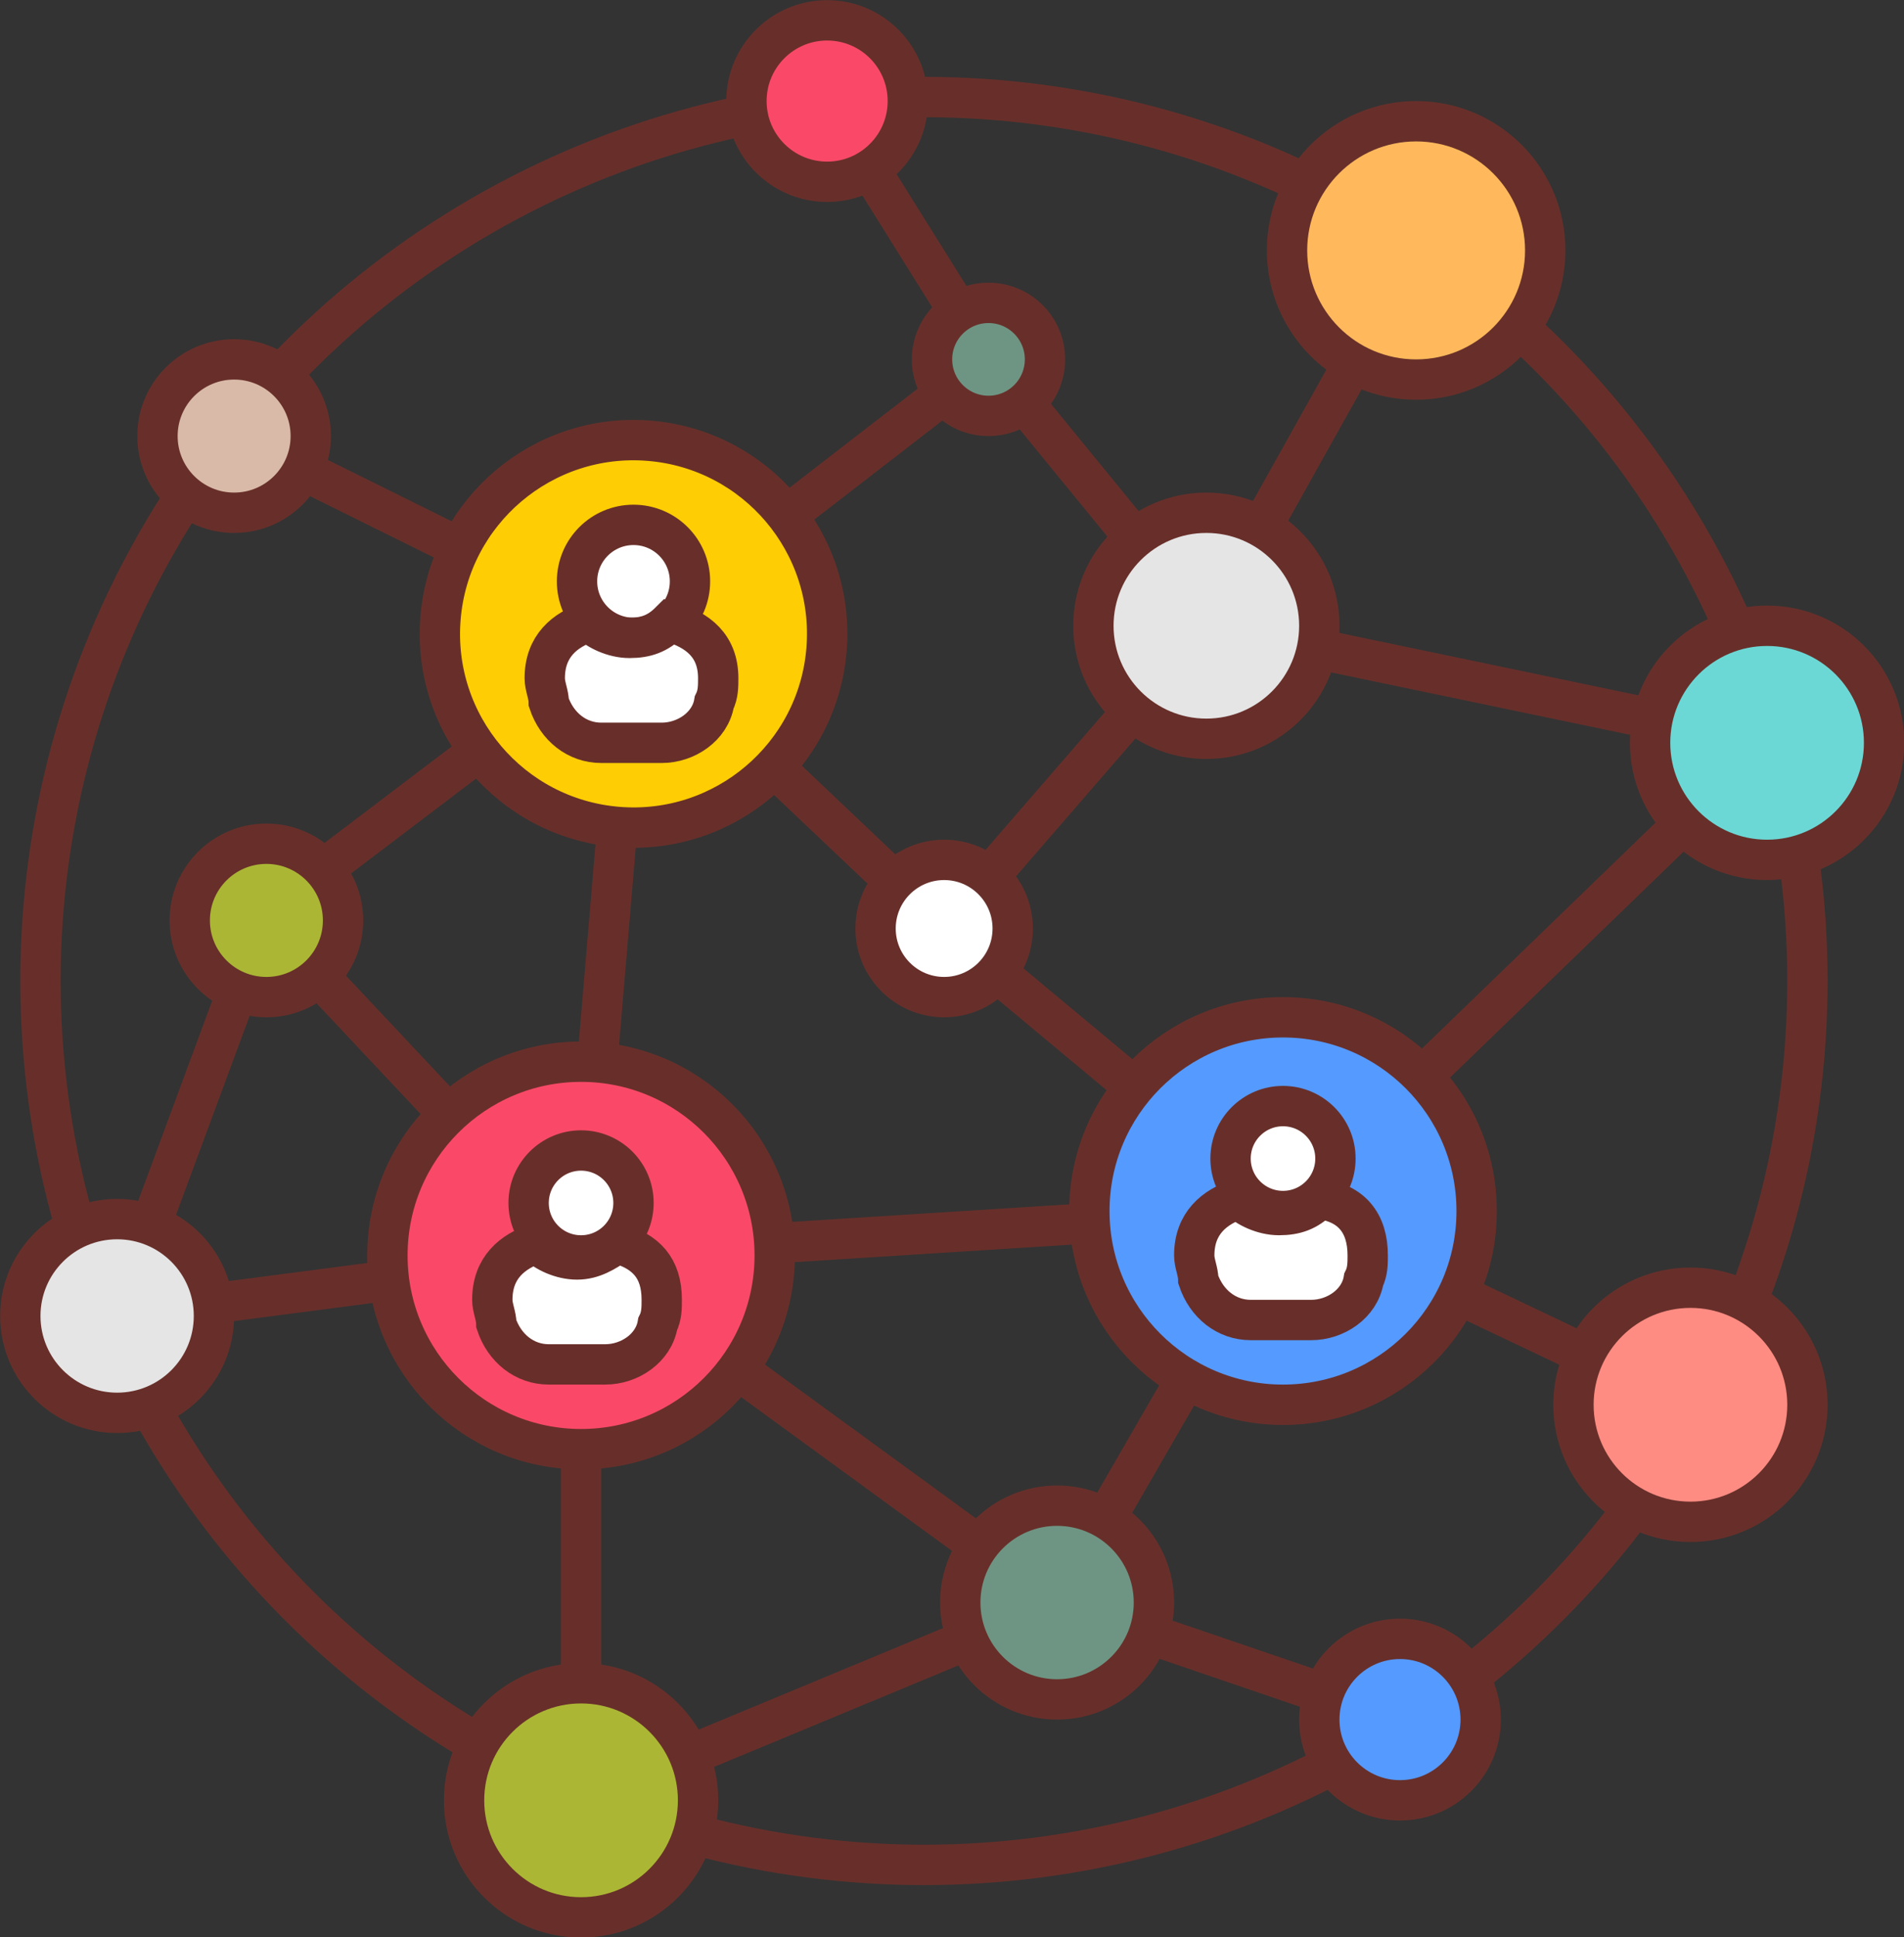 <?xml version="1.0" encoding="UTF-8"?>
<!DOCTYPE svg PUBLIC '-//W3C//DTD SVG 1.0//EN'
          'http://www.w3.org/TR/2001/REC-SVG-20010904/DTD/svg10.dtd'>
<svg height="491.5" preserveAspectRatio="xMidYMid meet" version="1.0" viewBox="14.3 10.2 483.3 491.5" width="483.3" xmlns="http://www.w3.org/2000/svg" xmlns:xlink="http://www.w3.org/1999/xlink" zoomAndPan="magnify"
><rect x="14.3" y="10.2" width="483.3" height="491.5" fill="#333333" stroke="none"/><g stroke="#682f2a" stroke-miterlimit="102.4" stroke-width="10.24"
  ><g fill="none"
    ><path d="M320.512,168.96l-55.296-67.584"
      /><path d="M265.216,101.376l-40.96-65.536"
      /><path d="M253.952,245.76l-78.848-74.752"
      /><path d="M339.968,317.44l-86.016-71.68"
      /><path d="M161.792,328.704l178.176-11.264"
      /><path d="M369.664,446.464l-87.04-29.696 l-120.832,50.176v-138.24l-117.76,15.36l37.888-102.4l93.184-70.656L73.728,120.832"
      /><path d="M161.792,328.704L81.92,243.712"
      /><path d="M265.216,101.376l-90.112,69.632 l-13.312,157.696l120.832,88.064l57.344-99.328"
      /><path d="M320.512,168.96l-66.56,76.8"
      /><path d="M443.392,366.592L339.968,317.44 l122.88-118.784"
      /><circle cx="248.832" cy="259.072" r="224.256" stroke-linecap="round" stroke-linejoin="round"
    /></g
    ><g
    ><circle cx="175.104" cy="171.008" fill="#fecd04" r="49.152" transform="rotate(-85.268 175.107 171.007)"
    /></g
    ><g
    ><circle cx="339.968" cy="317.44" fill="#559aff" r="49.152"
    /></g
    ><g
    ><circle cx="161.792" cy="328.704" fill="#fa4968" r="49.152"
    /></g
    ><g
    ><circle cx="44.032" cy="344.064" fill="#e5e5e5" r="24.576"
    /></g
    ><g
    ><circle cx="73.728" cy="120.832" fill="#d9baa8" r="19.456"
    /></g
    ><g
    ><circle cx="224.256" cy="35.84" fill="#fa4968" r="20.48"
    /></g
    ><g
    ><circle cx="443.392" cy="366.592" fill="#ff8c83" r="29.696"
    /></g
    ><g
    ><circle cx="161.792" cy="466.944" fill="#abb734" r="29.696"
    /></g
    ><g
    ><circle cx="282.624" cy="416.768" fill="#6e9583" r="24.576"
    /></g
    ><g
    ><circle cx="81.92" cy="243.712" fill="#abb734" r="19.456"
    /></g
    ><path d="M373.76,73.728l-53.248,95.232 l142.336,29.696" fill="none"
    /><g
    ><circle cx="373.76" cy="73.728" fill="#ffb95c" r="32.768"
    /></g
    ><g
    ><circle cx="462.848" cy="198.656" fill="#6cd8d5" r="29.696"
    /></g
    ><g
    ><circle cx="320.512" cy="168.96" fill="#e5e5e5" r="28.672"
    /></g
    ><g
    ><circle cx="253.952" cy="245.76" fill="#fff" r="17.408"
    /></g
    ><g
    ><circle cx="265.216" cy="101.376" fill="#6e9583" r="14.336"
    /></g
    ><g
    ><circle cx="369.664" cy="446.464" fill="#559aff" r="20.48"
    /></g
    ><g
    ><circle cx="175.104" cy="157.696" fill="#fff" r="14.336"
    /></g
    ><g
    ><path d="M196.608,182.272 c0,2.048,0,4.096-1.024,6.144c-1.024,6.144-7.168,10.24-13.312,10.24h-15.36c-6.144,0-11.264-4.096-13.312-10.24 c0-2.048-1.024-4.096-1.024-6.144c0-8.192,5.12-12.288,11.264-14.336c2.048,2.048,6.144,4.096,10.24,4.096 c4.096,0,7.168-1.024,10.24-4.096C191.488,169.984,196.608,174.08,196.608,182.272z" fill="#fff"
    /></g
    ><g
    ><circle cx="339.968" cy="304.128" fill="#fff" r="13.312"
    /></g
    ><g
    ><path d="M361.472,328.704 c0,2.048,0,4.096-1.024,6.144c-1.024,6.144-7.168,10.24-13.312,10.24h-15.36c-6.144,0-11.264-4.096-13.312-10.24 c0-2.048-1.024-4.096-1.024-6.144c0-8.192,5.12-12.288,11.264-14.336c2.048,2.048,6.144,4.096,10.24,4.096 c4.096,0,7.168-1.024,10.24-4.096C357.376,315.392,361.472,320.512,361.472,328.704L361.472,328.704z" fill="#fff"
    /></g
    ><g
    ><circle cx="161.792" cy="315.392" fill="#fff" r="13.312"
    /></g
    ><g
    ><path d="M182.272,339.968 c0,2.048,0,4.096-1.024,6.144c-1.024,6.144-7.168,10.24-13.312,10.24H153.6c-6.144,0-11.264-4.096-13.312-10.24 c0-2.048-1.024-4.096-1.024-6.144c0-8.192,5.12-12.288,11.264-14.336c2.048,2.048,6.144,4.096,10.24,4.096s7.168-2.048,10.24-4.096 C178.176,327.68,182.272,331.776,182.272,339.968L182.272,339.968z" fill="#fff"
    /></g
  ></g
></svg
>
